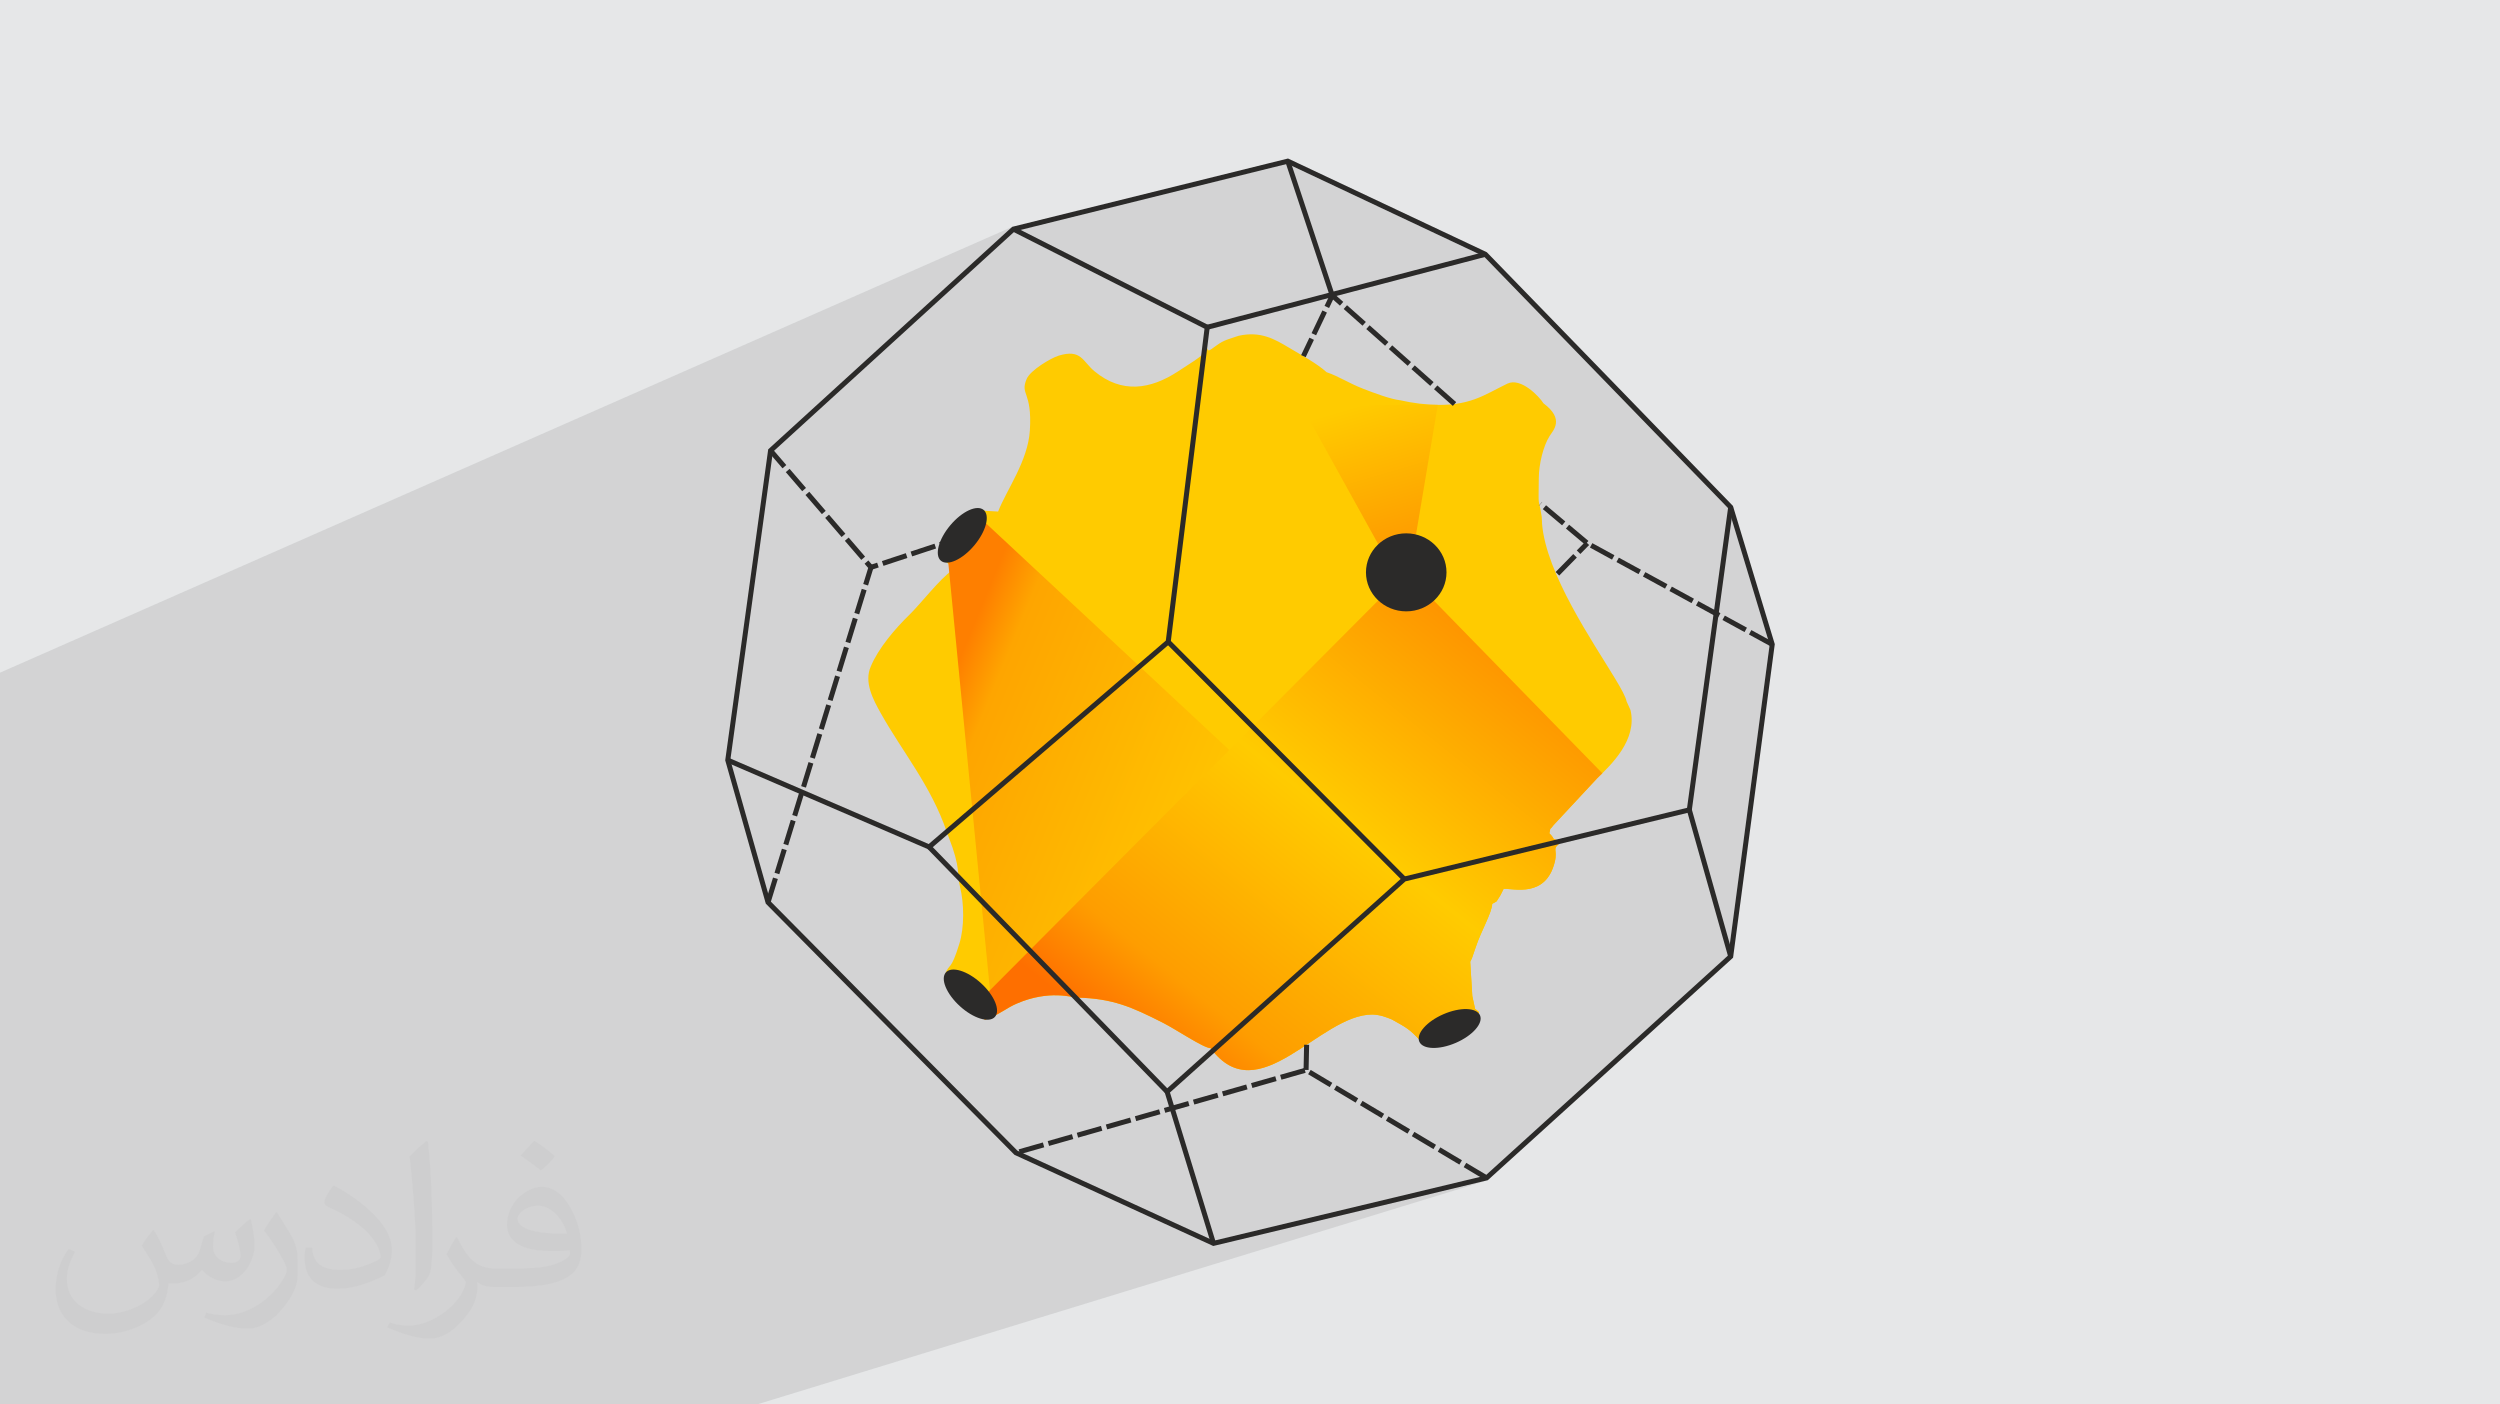 <?xml version="1.0" encoding="UTF-8"?>
<!DOCTYPE svg PUBLIC "-//W3C//DTD SVG 1.1//EN" "http://www.w3.org/Graphics/SVG/1.1/DTD/svg11.dtd">
<!-- Creator: CorelDRAW 2020 (64-Bit) -->
<svg xmlns="http://www.w3.org/2000/svg" xml:space="preserve" width="94.192mm" height="52.917mm" version="1.1" style="shape-rendering:geometricPrecision; text-rendering:geometricPrecision; image-rendering:optimizeQuality; fill-rule:evenodd; clip-rule:evenodd"
viewBox="0 0 9404.92 5283.66"
 xmlns:xlink="http://www.w3.org/1999/xlink"
 xmlns:xodm="http://www.corel.com/coreldraw/odm/2003">
 <defs>
  <style type="text/css">
   <![CDATA[
    .fil5 {fill:#2B2A29}
    .fil0 {fill:#E6E7E8}
    .fil3 {fill:#FFCB00}
    .fil7 {fill:#2B2A29;fill-rule:nonzero}
    .fil2 {fill:#373435;fill-opacity:0.031}
    .fil1 {fill:#2B2A29;fill-opacity:0.102}
    .fil4 {fill:url(#id0)}
    .fil6 {fill:url(#id1)}
    .fil8 {fill:url(#id2)}
   ]]>
  </style>
  <linearGradient id="id0" gradientUnits="userSpaceOnUse" x1="3567.78" y1="2580.92" x2="4797.99" y2="3086.96">
   <stop offset="0" style="stop-opacity:1; stop-color:#FE7F00"/>
   <stop offset="0.122" style="stop-opacity:1; stop-color:#FEA500"/>
   <stop offset="1" style="stop-opacity:1; stop-color:#FFCB00"/>
  </linearGradient>
  <linearGradient id="id1" gradientUnits="userSpaceOnUse" x1="4187.33" y1="3902.35" x2="5492.34" y2="2276.8">
   <stop offset="0" style="stop-opacity:1; stop-color:#FE6F00"/>
   <stop offset="0.157" style="stop-opacity:1; stop-color:#FE9D00"/>
   <stop offset="0.561" style="stop-opacity:1; stop-color:#FFCB00"/>
   <stop offset="1" style="stop-opacity:1; stop-color:#FE9200"/>
  </linearGradient>
  <linearGradient id="id2" gradientUnits="userSpaceOnUse" x1="5229.1" y1="2058.85" x2="5075.11" y2="1535.57">
   <stop offset="0" style="stop-opacity:1; stop-color:#FE9C00"/>
   <stop offset="1" style="stop-opacity:1; stop-color:#FFCB00"/>
  </linearGradient>
 </defs>
 <g id="Layer_x0020_1">
  <polygon class="fil0" points="-0,0 9404.92,0 9404.92,5283.66 -0,5283.66 "/>
  <polygon class="fil1" points="-0,4115.09 -0,4109.47 -0,4106.98 -0,4106.38 -0,4103.77 -0,4100.24 -0,4093.18 -0,4066.68 -0,4057.39 -0,4037.65 -0,4034.56 -0,4032.56 -0,4023.29 -0,3966.99 -0,3951.62 -0,3948.61 -0,3937.32 -0,3922.07 -0,3918.3 -0,3865.81 -0,3862.85 -0,3851.51 -0,3796.9 -0,3780.17 -0,3777.29 -0,3765.92 -0,3705.5 -0,3699.07 -0,3697.22 -0,3694.73 -0,3691.91 -0,3680.49 -0,3677.08 -0,3674.67 -0,3623.17 -0,3615.56 -0,3609.46 -0,3607.95 -0,3606.73 -0,3595.27 -0,3584.55 -0,3571.2 -0,3555.97 -0,3532.29 -0,3531.63 -0,3524.38 -0,3524.03 -0,3521.72 -0,3516.34 -0,3510.23 -0,3504.73 -0,3496.99 -0,3489.91 -0,3483.97 -0,3482.77 -0,3478.99 -0,3476.79 -0,3475.59 -0,3473.86 -0,3473.05 -0,3465.85 -0,3462.89 -0,3458.62 -0,3455.66 -0,3451 -0,3443.81 -0,3439.62 -0,3438 -0,3432.04 -0,3426.5 -0,3426.49 -0,3425.14 -0,3424.34 -0,3424.24 -0,3423.86 -0,3413.66 -0,3407.4 -0,3357.72 -0,3347.12 -0,3344.88 -0,3339.72 -0,3339.56 -0,3333.94 -0,3331.66 -0,3322.33 -0,3301.54 -0,3300.32 -0,3288.69 -0,3274.64 -0,3270.84 -0,3257.87 -0,3254.12 -0,3246.58 -0,3241.29 -0,3238.59 -0,3235.11 -0,3234.51 -0,3231.89 -0,3230.62 -0,3229.38 -0,3226.35 -0,3219.03 -0,3217.64 -0,3210.38 -0,3208.04 -0,3202.08 -0,3197.58 -0,3196.89 -0,3182.09 -0,3175.73 -0,3130.04 -0,3130.01 -0,3124.3 -0,3122.34 -0,3112.44 -0,3052.65 -0,3024.37 -0,3019.88 -0,3018.71 -0,3006.72 -0,3001.06 -0,2926.48 -0,2921.64 -0,2716.44 -0,2709.13 -0,2707.54 -0,2549.15 -0,2534.08 -0,2530.54 3807.87,853.29 3799.29,861.12 3816.72,853.44 3839.41,864.93 4787.16,630.17 4835.49,609.2 4853.46,603.28 4860.39,624.19 5560.18,954.02 5585.34,947.42 5590.08,965.69 5585.32,967.66 6497.79,1908.2 6501.48,1906.82 6500.86,1911.36 6502.43,1912.97 6651.29,2404.67 6671.6,2415.77 6662.51,2432.4 6656.12,2434.67 6507.51,3551.54 6519.93,3595.56 6488.31,3605.79 5587.85,4422.69 5569.19,4428.44 5587.58,4439.42 5546.5,4452.03 5564.77,4447.64 5597.04,4439.88 2846.95,5283.66 2836.94,5283.66 2787.35,5283.66 2634.56,5283.66 2618.6,5283.66 2605.49,5283.66 2579.6,5283.66 2575.18,5283.66 2359.37,5283.66 2320.99,5283.66 2316.44,5283.66 2103.09,5283.66 2065.34,5283.66 2060.66,5283.66 1849.72,5283.66 1812.59,5283.66 1807.75,5283.66 1599.17,5283.66 1562.68,5283.66 1557.73,5283.66 1351.49,5283.66 1315.54,5283.66 1310.46,5283.66 1301.58,5283.66 1280.81,5283.66 1278.51,5283.66 1240.3,5283.66 1135.48,5283.66 1106.54,5283.66 1083.93,5283.66 1073.84,5283.66 1071.83,5283.66 1071.21,5283.66 1065.11,5283.66 1061.66,5283.66 1059.63,5283.66 1049.4,5283.66 1047.36,5283.66 1047.33,5283.66 1037.06,5283.66 1035,5283.66 1024.64,5283.66 1022.58,5283.66 1020.07,5283.66 1012.16,5283.66 1010.07,5283.66 1007.73,5283.66 999.59,5283.66 997.48,5283.66 995.32,5283.66 986.96,5283.66 984.84,5283.66 982.85,5283.66 974.25,5283.66 972.13,5283.66 970.29,5283.66 957.66,5283.66 949.09,5283.66 944.95,5283.66 944.61,5283.66 932.19,5283.66 919.32,5283.66 917.17,5283.66 906.39,5283.66 893.51,5283.66 833.11,5283.66 832.24,5283.66 827.2,5283.66 796.33,5283.66 720.79,5283.66 694.61,5283.66 524.2,5283.66 118.82,5283.66 29.06,5283.66 -0,5283.66 -0,5265.35 -0,5220.37 -0,5213.15 -0,5209.41 -0,5147.05 -0,5136.73 -0,5131.85 -0,5128.47 -0,5128.44 -0,5120.74 -0,5119.7 -0,5115.49 -0,5097.24 -0,5065.27 -0,5035.2 -0,4917.74 -0,4909.69 -0,4832.92 -0,4807.88 -0,4800.42 -0,4797.14 -0,4736.73 -0,4735.37 -0,4711.31 -0,4674.6 -0,4663.85 -0,4662.42 -0,4643.69 -0,4601.3 -0,4590.53 -0,4589.04 -0,4527.56 -0,4516.78 -0,4515.22 -0,4485.62 -0,4478.94 -0,4471.7 -0,4467.13 -0,4465.01 -0,4463.21 -0,4456.06 -0,4453.38 -0,4445.78 -0,4442.58 -0,4440.97 -0,4383.6 -0,4380.23 -0,4378.74 -0,4369.13 -0,4367.93 -0,4366.26 -0,4354.58 -0,4342.82 -0,4339.53 -0,4337.57 -0,4312.33 -0,4304.32 -0,4303.66 -0,4297.3 -0,4296.82 -0,4296.42 -0,4293.53 -0,4292.83 -0,4289.5 -0,4282.38 -0,4279.87 -0,4217.06 -0,4210.24 -0,4208.93 -0,4207.01 -0,4202.53 -0,4164.72 -0,4135.06 -0,4129.7 -0,4123.85 -0,4121.59 -0,4120.69 "/>
  <path class="fil2" d="M578.49 4627.69c17.95,27.21 29.6,53.36 40.96,82.43 8.45,16.91 12.93,48.09 52.57,48.09 11.61,0 28.28,-3.42 43.06,-11.61 16.63,-8.73 29.32,-21.94 35.94,-42l15.85 -53.36 38.57 -19.02 2.64 2.64c-5.27,20.09 -6.59,39.36 -6.59,54.43 0,44.63 38.57,61.56 69.22,61.56 17.95,0 34.09,-8.73 34.09,-25.11 0,-21.13 -8.98,-57.06 -20.62,-89.29 17.95,-17.95 35.94,-35.94 56.53,-50.47l3.17 1.6c8.98,38.04 14,75.56 14,100.66 0,24.57 -10.83,51.79 -19.81,69.49 -18.49,34.87 -51.25,62.62 -90.87,62.62 -30.1,0 -63.65,-15.07 -86.66,-43.06l-1.32 0c-21.66,26.96 -55.22,51.25 -108.86,51.25l-16.63 0c-2.64,35.41 -10.29,60.49 -21.94,82.95 -31.95,62.34 -126.81,106.47 -216.1,106.47 -124.17,0 -186.51,-71.59 -186.51,-166.96 0,-58.91 19.27,-113.6 48.88,-152.42l24.29 10.04c-18.49,35.41 -30.91,68.68 -30.91,101.45 0,89.29 72.66,131.83 156.4,131.83 77.68,0 173.83,-49.41 191.28,-106.72 -6.59,-62.62 -30.1,-91.93 -66.04,-148.99 10.83,-19.02 24.83,-38.04 42.28,-58.38l3.17 0 0 0 0 0 -0.02 -0.09zm1432.13 -336.04c26.15,16.39 51.79,35.66 76.87,57.85 -14,19.81 -31.45,37.79 -53.11,53.64 -25.11,-20.34 -50.19,-37.79 -75.84,-56.27 17.42,-19.55 34.62,-38.29 52.04,-55.22l0 0 0 0 0 0 0 0 0 0 0.03 0zm13.47 244.11c-42.28,0 -76.87,27.75 -76.87,48.34 0,44.13 84.53,57.85 185.72,57.31 -12.68,-51.79 -57.06,-105.68 -108.86,-105.68l0.01 0.03zm-94.86 236.19c54.96,0 103.04,-1.6 139.74,-10.83 40.96,-10.29 75.56,-30.91 75.56,-45.17 0,-3.7 0,-8.19 -1.32,-11.89 -22.98,2.11 -49.41,2.11 -72.38,2.11 -74.49,0 -131.55,-16.91 -154.02,-58.66 -5.55,-11.61 -9.51,-24.57 -9.51,-39.36 0,-40.43 17.42,-79.79 48.09,-107 25.61,-22.45 53.89,-36.44 82.67,-36.44 52.04,0 93.51,41.75 122.57,107.54 15.85,35.94 26.68,77.4 26.68,129.72 0,34.87 -9.51,64.19 -31.17,85.85 -40.43,39.11 -114.92,53.89 -229.04,53.89l-51.79 0 0 0 -13.47 0c-28.28,0 -48.62,-5.02 -64.72,-17.42l-2.64 0c0.79,6.59 1.32,12.93 1.32,19.02 0,25.61 -8.45,58.38 -25.61,84.53 -50.72,75.3 -105.68,108.04 -153.24,108.04 -48.09,0 -107,-18.49 -160.11,-42.54l9.51 -18.49c17.17,7.13 40.96,11.89 73.7,11.89 85.85,0 198.66,-82.43 212.66,-163 -3.17,-6.59 -8.98,-15.32 -17.17,-24.57 -25.11,-29.85 -40.96,-54.68 -55.75,-80.83 12.68,-25.11 24.29,-45.17 35.13,-63.4l4.49 -0.53c36.72,74.77 69.99,117.55 144.23,117.55l11.61 0 0 0 53.89 0 0 0 0 0 0 0 0 0 0 0 0.09 0.01zm-371.98 79c6.34,-34.34 6.87,-72.91 6.87,-108.86l0 -53.36c0,-99.6 -12.68,-244.36 -22.98,-338.68 17.95,-19.27 43.06,-42 62.87,-57.31l5.81 1.6c13.47,118.62 16.63,256 16.63,383.06 0,33.3 -1.32,65.79 -4.49,89.55 -1.85,30.1 -19.27,52.83 -56.53,87.7l-8.19 -3.7zm-382.8 -157.19c1.85,46.77 24.83,83.49 105.15,83.49 49.93,0 92.19,-12.93 138.96,-35.13 8.45,-3.7 12.93,-8.73 12.93,-12.93 0,-29.32 -22.45,-68.15 -60.23,-103.55 -36.72,-33.3 -85.34,-62.62 -130.76,-82.18 -15.6,-6.59 -20.62,-13.47 -20.62,-20.09 0,-13.47 17.95,-41.75 32.77,-62.09l5.02 -0.53c52.04,27.21 110.17,67.64 153.24,112.53 39.11,41.47 63.4,83.49 63.4,129.19 0,33.81 -10.29,65.51 -26.96,95.11 -57.06,28.79 -117.83,50.72 -178.06,50.72 -73.17,0 -123.1,-34.34 -123.1,-114.92 0,-8.73 0,-22.19 3.17,-39.64l25.11 0 0 0 0 0 0 0 0 0 0 0 -0.02 0zm-132.37 -132.9l45.45 73.45c16.63,27.21 32.23,56.81 32.23,103.55l0 59.7c0,48.34 -30.91,100.13 -80.83,151.38 -39.11,34.62 -73.7,49.41 -105.68,49.41 -47.55,0 -101.98,-14.79 -164.85,-41.75l7.13 -18.49c19.81,5.27 42.79,9.77 71.06,9.77 90.36,-0.53 182.8,-66.57 225.08,-147.15 5.02,-9.26 6.87,-17.95 6.87,-24.04 0,-9.26 -5.02,-19.55 -8.98,-28.79 -22.98,-43.31 -48.62,-82.95 -76.87,-119.68 14.79,-23.25 29.6,-45.7 45.7,-67.9l3.7 0.53 0 0 0 0 0 0 0 0 0 0 -0.02 0.01z"/>
  <g id="_1841867007248">
   <path class="fil3" d="M3580.69 2131.34l0.83 14.78c-44.8,30.2 -120.08,127.52 -159.19,165.41 -55,53.3 -118.33,127.91 -146.23,195.24 -26.59,59.19 8.34,124.52 37.26,176.18 81.28,145.12 189.11,272.93 247.98,445.53 -1.62,6.34 -2.14,-4.02 6.97,19.17 47.55,120.98 30.68,138.61 42.82,186.66 16.65,65.97 16.65,154.84 -1.81,215.06 -32.72,106.71 -36.97,71.5 -53.7,115.02 1.37,78.2 94.29,130.68 150.08,171.85l26.45 -11.66c32.91,-12.4 56.16,-33.35 93.43,-49.4 121.31,-52.24 208.13,-22.67 226.45,-22.23 133.05,3.21 204.31,34.51 322.23,94.35 51.7,26.23 153.9,95.76 180.12,95.96 180.24,243.28 409.49,-127.58 608.85,-126.68 30.08,1.33 50.48,9.59 72.72,18.58 53.28,29.73 67.34,36.36 106.53,79.55 21.26,26.75 28.73,29.96 75.47,14.57 43.96,-14.48 88.14,-36.91 116.86,-73.9 3.61,-4.66 16.42,-25.43 17.73,-29.95 6,-20.61 24.75,-8.57 -3.3,-30.01l-10.5 -48.48 -7.81 -128.89c1.4,-2.12 2.67,-5.23 3.37,-6.85 0.71,-1.61 2.4,-4.91 3.25,-6.92l14.9 -43.26c18.8,-56.89 60.66,-128.88 61.15,-160.77 25.2,-14.79 10.1,-1.75 27.13,-26.07 5.64,-8.05 11.52,-22.93 15.81,-30.27 38.87,-2.02 158.72,34.89 192.44,-101.07 12.9,-51.97 -15.71,-45.47 26.49,-76.66 -49.51,-16.54 -17.21,-1.44 -46.87,-31.51 8.48,-32.16 -5.28,-2.06 15.54,-30.26l164.2 -176.31c52.37,-50.86 152.11,-144.48 125.53,-256.92l-14.67 -32.4c-3.04,-16.37 -19.37,-46.38 -43.17,-85.83 -83.68,-138.64 -259.68,-393.91 -274.99,-583.38 -0.17,-2.1 0.01,-4.87 -0.12,-6.9l-1.07 -19.09c-13.54,-84.53 -12.13,-20.91 -10.97,-144.96 0.51,-53.89 16.98,-120.27 40.21,-157.52 13.68,-21.94 58.22,-63.73 -22.58,-123.86 -16.17,-26.01 -85.22,-98.24 -135.66,-74.02 -87.57,42.06 -143.16,88.05 -290.92,78.78l-39.56 -3.53c-30.36,-3.89 -44.75,-6.57 -72.88,-12.71 -35.95,-3.65 -101.77,-28.77 -137.41,-42.51 -56.74,-21.87 -93.54,-47.49 -139.47,-62.98 -35.87,-32.82 -95.53,-64.81 -141.38,-92.17 -53.29,-31.8 -106.26,-63.49 -189.82,-44.81 -37.38,13.09 -53.33,14.8 -82.58,36.14 -36.11,26.33 -28.97,21.06 -37.62,8.36l-9.68 -19.44c-2.4,51.44 15.46,35.17 -98.95,109.6 -102,66.36 -209.77,84.54 -313.32,-1.37 -44.98,-37.32 -49.53,-84.68 -134.85,-58.5 -28.98,8.9 -106.48,54.84 -120.26,87.76 -25.68,61.34 21.43,44.21 12.2,193.36 -7.11,115.05 -87.42,223.24 -119.48,305.3l-48.41 -2.82c-36.11,-17.35 -59.5,5.92 -83.83,26.03 -10.46,8.64 -28.46,6.94 -35.58,17.27 -49.4,71.65 -17.59,85.84 -43.03,137.14l36.67 29.25z"/>
   <polygon class="fil4" points="3667.34,1929.79 4798.43,2983.37 3725.54,3738.09 3567.34,2116.34 3666.71,1951.82 "/>
   <ellipse class="fil5" transform="matrix(0.164 -0.195 -0.195 -0.164 3620.06 2013.96)" rx="490.01" ry="231.14"/>
   <path class="fil6" d="M3651.82 3797.87c18.99,13.94 37.95,26.62 53.89,38.37l26.45 -11.66c32.91,-12.4 56.16,-33.35 93.43,-49.4 121.31,-52.24 208.13,-22.67 226.45,-22.23 133.05,3.21 204.31,34.51 322.23,94.35 51.7,26.23 153.9,95.76 180.12,95.96 180.24,243.28 409.49,-127.58 608.85,-126.68 30.08,1.33 50.48,9.59 72.72,18.58 53.28,29.73 67.34,36.36 106.53,79.55 21.26,26.75 28.73,29.96 75.47,14.57 43.96,-14.48 88.14,-36.91 116.86,-73.9 3.61,-4.66 16.42,-25.43 17.73,-29.95 6,-20.61 24.75,-8.57 -3.3,-30.01l-10.5 -48.48 -7.81 -128.89c1.4,-2.12 2.67,-5.23 3.37,-6.85 0.71,-1.61 2.4,-4.91 3.25,-6.92l14.9 -43.26c18.8,-56.89 60.66,-128.88 61.15,-160.77 25.2,-14.79 10.1,-1.75 27.13,-26.07 5.64,-8.05 11.52,-22.93 15.81,-30.27 38.87,-2.02 158.72,34.89 192.44,-101.07 12.9,-51.97 -15.71,-45.47 26.49,-76.66 -49.51,-16.54 -17.21,-1.44 -46.87,-31.51 8.48,-32.16 -5.28,-2.06 15.54,-30.26l164.2 -176.31c5.98,-5.81 12.58,-12.18 19.54,-19.07l-737.68 -755.87 -1638.37 1644.72z"/>
   <ellipse class="fil5" transform="matrix(0.233 -0.101 0.101 0.233 5453.61 3869.21)" rx="490.01" ry="231.14"/>
   <ellipse class="fil5" transform="matrix(-0.188 -0.171 -0.171 0.188 3650.66 3741.8)" rx="490.01" ry="231.14"/>
   <path class="fil7" d="M4848.51 597.7l744.77 351.05c308.89,317.89 617.63,636.01 925.96,954.45 52.66,173.29 105.07,346.68 157.44,520.05 -52.08,393.2 -104.31,786.43 -156.95,1179.55 -307.29,279.3 -614.94,558.28 -922.69,837.08 -344.21,82.79 -688.55,165.09 -1032.85,247.51 -249.22,-114.38 -498.61,-228.41 -747.77,-342.93 -312,-314.84 -623.54,-630.14 -935.51,-945 -50.74,-179.77 -101.67,-359.49 -152.68,-539.17 54.33,-389.89 107.97,-779.93 161.7,-1169.91 305.97,-279.04 612.08,-557.93 917.94,-837.08 345.87,-85.68 691.7,-171.48 1037.6,-257.02l3.05 1.43zm733.63 366.67l-738.65 -348.15 -1026.41 254.25 -909.37 829.27 -160.22 1159.2 150.29 530.72 929.67 939.11 738.69 338.77 1021.7 -244.83 914.09 -829.27 155.48 -1168.49 -155 -511.95 -920.29 -948.6z"/>
   <path class="fil7" d="M3816.72 853.44l734.99 372.28c-49.31,397.89 -98.5,795.81 -148.02,1193.67 -302.05,259.52 -604.43,518.66 -906.74,777.88l-762.83 -328.97 7.47 -17.38 752.03 324.32 892.18 -765.39 145.49 -1173.3 -723.09 -366.23 8.51 -16.87z"/>
   <polygon class="fil7" points="4853.46,603.28 5020.92,1108.63 5002.95,1114.55 4835.49,609.2 "/>
   <polygon class="fil7" points="5590.08,965.69 4543.87,1240.26 4539.14,1221.99 5585.34,947.42 "/>
   <path class="fil7" d="M4556.14 4680.19l-176.33 -576.19c299.69,-268.36 599.38,-536.79 898.62,-805.65 361.2,-87.35 722.3,-175.26 1083.38,-263.07l158.12 560.27 -18.19 5.1 -153.17 -542.74 -1061.1 257.67 -886.09 794.42 172.82 564.71 -18.05 5.48z"/>
   <polygon class="fil7" points="3502.07,3179.67 4397.36,4100.43 4383.82,4113.59 3488.53,3192.84 "/>
   <polygon class="fil7" points="5276.25,3313.63 4388.06,2421.27 4401.45,2407.95 5289.64,3300.31 "/>
   <polygon class="fil7" points="6345.83,3045.35 6501.48,1906.82 6520.19,1909.34 6364.55,3047.87 "/>
   <path class="fil7" d="M2908.11 3301.26l18.1 5.56 -27.81 90.5 -18.1 -5.56 27.81 -90.5zm-16.48 -1600.03l52.08 60.53 14.36 -12.35 -52.08 -60.53 -14.36 12.35zm64.42 74.89l14.36 -12.35 61.75 71.78 -14.36 12.35 -61.75 -71.78zm74.1 86.14l14.36 -12.35 61.75 71.79 -14.36 12.34 -61.75 -71.78zm74.09 86.14l14.36 -12.35 61.75 71.79 -14.36 12.35 -61.75 -71.79zm74.1 86.14l14.36 -12.35 61.75 71.78 -14.36 12.35 -61.75 -71.78zm74.09 86.14l14.36 -12.35 20.44 23.75 -21.68 70.54 -18.1 -5.55 18.61 -60.56 -13.63 -15.84zm-10.54 94.5l18.1 5.55 -27.82 90.51 -18.1 -5.56 27.82 -90.5zm-33.38 108.61l18.09 5.56 -27.82 90.51 -18.09 -5.56 27.82 -90.51zm-33.38 108.62l18.09 5.56 -27.82 90.51 -18.09 -5.56 27.82 -90.51zm-33.39 108.62l18.1 5.56 -27.82 90.5 -18.09 -5.56 27.81 -90.5zm-33.37 108.61l18.09 5.56 -27.81 90.51 -18.1 -5.56 27.82 -90.51zm-33.38 108.61l18.1 5.56 -27.82 90.51 -18.1 -5.56 27.82 -90.51zm-33.38 108.62l18.1 5.56 -27.82 90.5 -18.09 -5.56 27.81 -90.5zm-33.37 108.61l18.09 5.56 -27.81 90.5 -18.1 -5.56 27.82 -90.5zm-33.38 108.61l18.1 5.56 -27.82 90.5 -18.09 -5.56 27.81 -90.5zm-33.37 108.61l18.09 5.56 -27.81 90.5 -18.1 -5.56 27.82 -90.5z"/>
   <path class="fil7" d="M3539.41 2057.38l-5.95 -17.97 89.89 -29.73 5.95 17.98 -89.89 29.72zm-259.8 85.92l26.06 -8.63 -5.94 -17.98 -26.07 8.63 5.95 17.98zm44.04 -14.57l-5.95 -17.98 89.9 -29.72 5.94 17.97 -89.89 29.73zm107.88 -35.68l-5.95 -17.98 89.9 -29.72 5.94 17.98 -89.89 29.72z"/>
   <path class="fil7" d="M5506.3 4390.85l9.73 -16.26 81.27 48.57 -9.72 16.26 -81.28 -48.57zm-1668.95 -48.8l-5.18 -18.21 91.06 -25.95 5.18 18.21 -91.06 25.95zm109.27 -31.14l-5.18 -18.21 91.06 -25.96 5.18 18.21 -91.06 25.96zm109.27 -31.14l-5.18 -18.21 91.06 -25.96 5.18 18.21 -91.06 25.96zm109.27 -31.15l-5.18 -18.21 91.05 -25.95 5.19 18.21 -91.06 25.95zm109.27 -31.14l-5.19 -18.21 91.06 -25.95 5.19 18.21 -91.06 25.95zm109.26 -31.14l-5.19 -18.21 91.06 -25.95 5.19 18.21 -91.06 25.95zm109.27 -31.14l-5.19 -18.21 91.06 -25.95 5.19 18.21 -91.06 25.95zm109.26 -31.14l-5.19 -18.21 91.06 -25.95 5.19 18.21 -91.06 25.95zm109.27 -31.14l-5.19 -18.21 91.05 -25.95 5.19 18.21 -91.05 25.95zm109.26 -31.14l-5.19 -18.21 91.06 -25.96 5.18 18.21 -91.05 25.96zm100.31 -20.61l9.72 -16.26 81.28 48.58 -9.72 16.25 -81.28 -48.57zm97.53 58.28l9.72 -16.26 81.28 48.58 -9.72 16.26 -81.28 -48.58zm97.53 58.28l9.72 -16.25 81.29 48.57 -9.73 16.26 -81.28 -48.58zm97.54 58.29l9.72 -16.26 81.28 48.57 -9.72 16.26 -81.28 -48.57zm97.53 58.28l9.72 -16.26 81.28 48.57 -9.72 16.26 -81.28 -48.57zm97.53 58.28l9.72 -16.26 81.28 48.57 -9.72 16.26 -81.28 -48.57z"/>
   <polygon class="fil7" points="4922.88,4025.23 4903.94,4024.82 4905.99,3930.16 4924.92,3930.57 "/>
   <path class="fil7" d="M6579.44 2386.98l9.08 -16.62 83.08 45.42 -9.09 16.62 -83.07 -45.42zm-790.53 -484.41l0.59 0.5 12.19 -14.5 -0.6 -0.5 -12.18 14.5zm15.08 12.69l12.19 -14.5 72.46 60.96 -12.19 14.5 -72.46 -60.96zm86.95 73.15l12.19 -14.5 72.45 60.96 -12.19 14.5 -72.45 -60.96zm90.34 71.52l9.08 -16.62 83.08 45.43 -9.09 16.61 -83.07 -45.42zm99.69 54.51l9.09 -16.62 83.07 45.43 -9.08 16.61 -83.08 -45.42zm99.7 54.51l9.09 -16.61 83.07 45.42 -9.09 16.61 -83.07 -45.42zm99.69 54.51l9.09 -16.61 83.07 45.42 -9.08 16.61 -83.08 -45.42zm99.7 54.51l9.08 -16.61 83.08 45.42 -9.09 16.61 -83.07 -45.42zm99.69 54.51l9.09 -16.61 83.07 45.42 -9.08 16.61 -83.08 -45.42z"/>
   <path class="fil7" d="M5918.49 2084.28l13.53 13.25 -66.25 67.65 -13.53 -13.25 66.25 -67.65zm46.18 -47.15l-32.93 33.62 13.53 13.25 32.93 -33.62 -13.53 -13.25z"/>
   <path class="fil7" d="M5394.74 1464.17l12.57 -14.16 70.8 62.86 -12.58 14.16 -70.79 -62.86zm-482.85 -120.27l31.12 -65.42 -17.09 -8.14 -31.13 65.42 17.1 8.14zm39.26 -82.52l-17.1 -8.14 40.68 -85.5 17.1 8.14 -40.68 85.5zm48.82 -102.6l-17.1 -8.14 25.93 -54.51 44.51 39.53 -12.57 14.16 -25.67 -22.79 -15.1 31.74zm54.93 3.61l12.58 -14.16 70.8 62.87 -12.58 14.16 -70.8 -62.87zm84.96 75.45l12.58 -14.16 70.8 62.86 -12.58 14.16 -70.8 -62.86zm84.96 75.45l12.58 -14.16 70.79 62.86 -12.57 14.16 -70.8 -62.86zm84.96 75.44l12.57 -14.16 70.8 62.87 -12.57 14.16 -70.8 -62.87z"/>
   <polygon class="fil8" points="5327,2010.76 5408.99,1523.13 4895.22,1524.29 5198.25,2071.28 "/>
   <ellipse class="fil5" cx="5290.19" cy="2153.15" rx="151.49" ry="146.75"/>
  </g>
 </g>
</svg>
